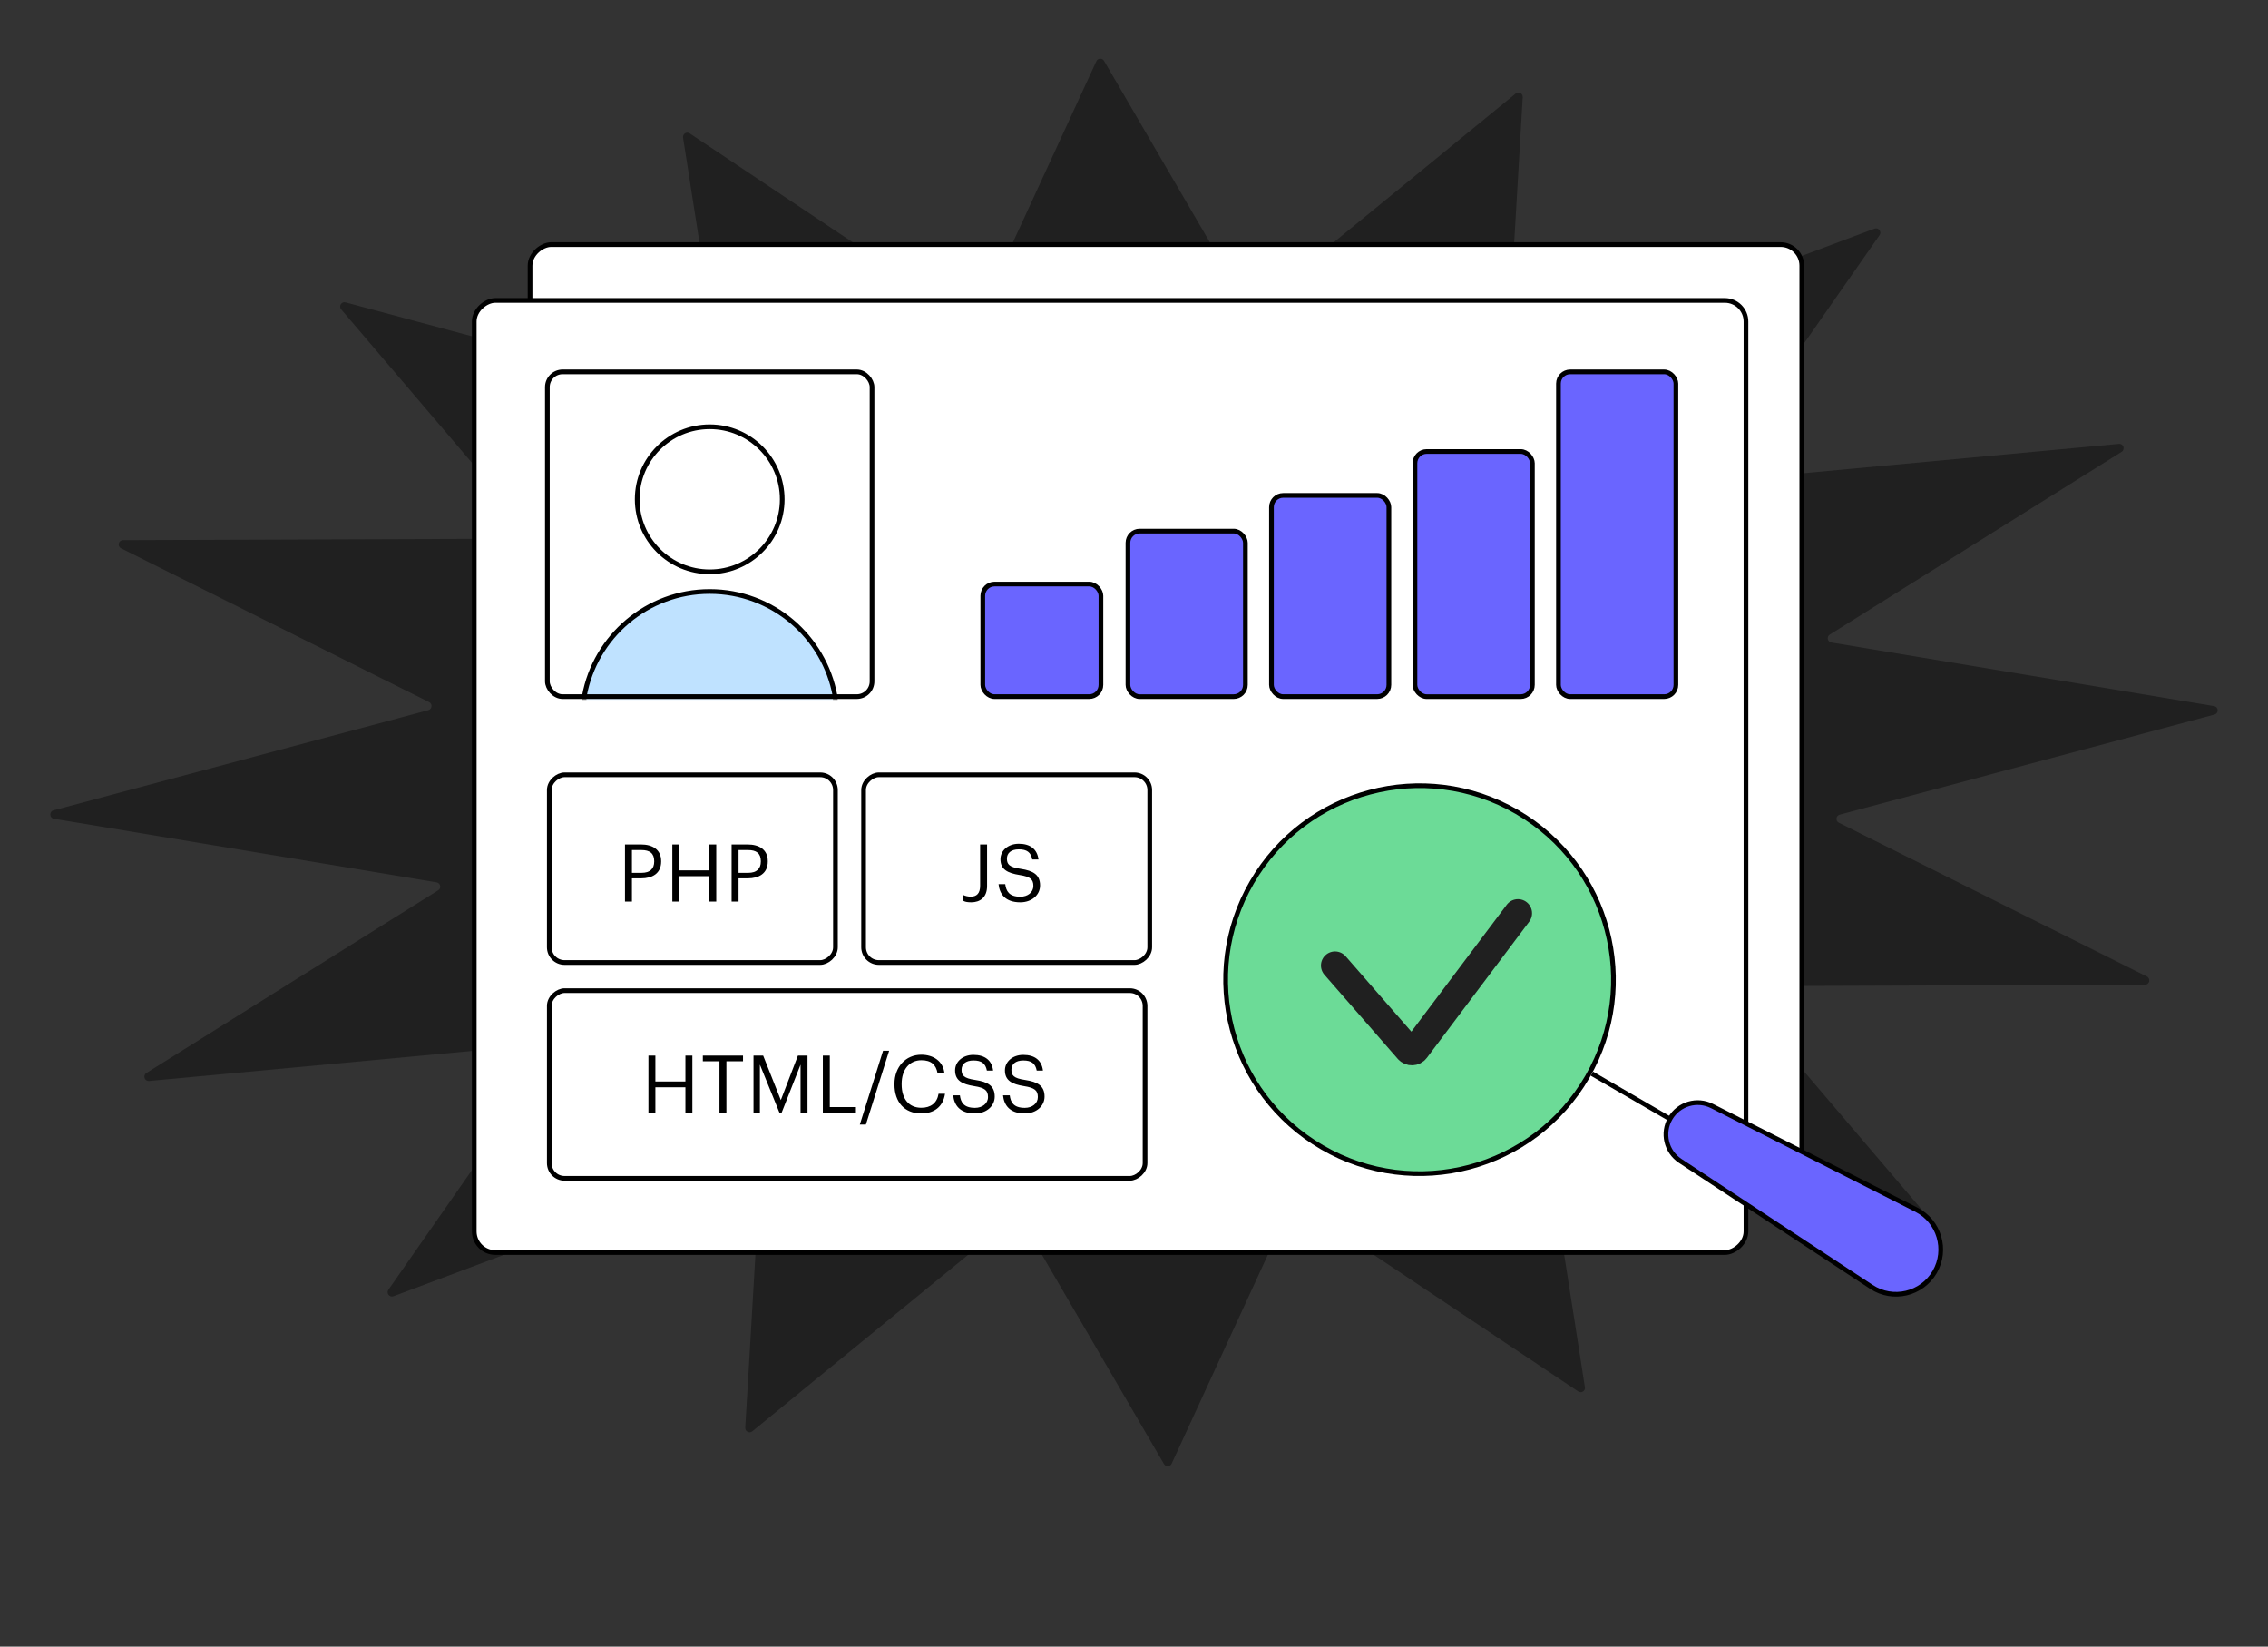 <?xml version="1.0" encoding="UTF-8"?> <svg xmlns="http://www.w3.org/2000/svg" width="1200" height="871" viewBox="0 0 1200 871" fill="none"><rect x="0" y="0" width="1200" height="871" fill="#333333" stroke="none"/> <path d="M580.081 32.38C580.856 30.697 583.205 30.584 584.139 32.184L659.959 162.143C660.668 163.358 662.296 163.652 663.386 162.762L801.948 49.489C803.492 48.226 805.8 49.405 805.683 51.397L797.498 190.298C797.401 191.951 799.036 193.158 800.587 192.577L991.799 120.936C993.905 120.147 995.767 122.548 994.48 124.391L906.063 251.009C904.947 252.607 906.212 254.78 908.153 254.6L1121.11 234.791C1123.51 234.567 1124.58 237.731 1122.54 239.012L968.143 335.661C966.356 336.78 966.902 339.516 968.983 339.861L1171.47 373.497C1173.9 373.901 1174.06 377.333 1171.68 377.968L973.374 430.93C971.337 431.474 971.055 434.25 972.942 435.192L1135.92 516.538C1138.08 517.615 1137.32 520.868 1134.91 520.876L921.03 521.649C919.08 521.656 918.031 523.941 919.296 525.424L1019.48 642.947C1020.94 644.658 1019.32 647.227 1017.15 646.645L819.931 593.733C818.331 593.304 816.819 594.663 817.075 596.299L838.587 733.769C838.895 735.739 836.711 737.135 835.052 736.027L686.235 636.612C685.064 635.83 683.472 636.279 682.883 637.557L619.919 774.208C619.144 775.891 616.795 776.004 615.861 774.404L540.041 644.445C539.332 643.229 537.704 642.935 536.614 643.826L398.052 757.099C396.508 758.361 394.2 757.183 394.317 755.191L402.502 616.29C402.599 614.636 400.964 613.43 399.413 614.011L208.201 685.652C206.095 686.441 204.233 684.04 205.52 682.196L293.937 555.579C295.053 553.98 293.788 551.807 291.847 551.988L78.888 571.797C76.486 572.021 75.416 568.856 77.461 567.576L231.857 470.926C233.645 469.808 233.098 467.072 231.017 466.727L28.533 433.091C26.102 432.687 25.937 429.255 28.317 428.619L226.626 375.657C228.663 375.113 228.945 372.338 227.058 371.396L64.079 290.05C61.92 288.973 62.681 285.72 65.093 285.711L278.97 284.939C280.92 284.932 281.969 282.647 280.704 281.163L180.515 163.64C179.057 161.929 180.68 159.361 182.851 159.943L380.069 212.854C381.669 213.283 383.181 211.925 382.925 210.289L361.413 72.819C361.105 70.848 363.289 69.453 364.948 70.561L513.765 169.976C514.936 170.758 516.528 170.309 517.117 169.03L580.081 32.38Z" fill="#202020"></path> <rect x="280.46" y="633.001" width="503.626" height="672.865" rx="11.169" transform="rotate(-90 280.46 633.001)" fill="white" stroke="black" stroke-width="2.482"></rect> <rect x="250.923" y="662.538" width="503.626" height="672.865" rx="11.169" transform="rotate(-90 250.923 662.538)" fill="white" stroke="black" stroke-width="2.482"></rect> <rect x="596.798" y="280.938" width="62.138" height="87.554" rx="6.205" fill="#6A65FF" stroke="black" stroke-width="2.482"></rect> <rect x="520.001" y="308.942" width="62.497" height="59.544" rx="6.205" fill="#6A65FF" stroke="black" stroke-width="2.482"></rect> <rect x="672.725" y="262.052" width="62.138" height="106.432" rx="6.205" fill="#6A65FF" stroke="black" stroke-width="2.482"></rect> <rect x="748.653" y="238.827" width="62.138" height="129.667" rx="6.205" fill="#6A65FF" stroke="black" stroke-width="2.482"></rect> <rect x="824.581" y="196.706" width="62.138" height="171.781" rx="6.205" fill="#6A65FF" stroke="black" stroke-width="2.482"></rect> <rect x="288.375" y="195.459" width="174.263" height="174.263" rx="9.298" fill="white"></rect> <mask id="mask0_3317_7862" style="mask-type:alpha" maskUnits="userSpaceOnUse" x="288" y="195" width="175" height="175"> <rect x="288.375" y="195.465" width="174.263" height="174.263" rx="7.446" fill="#D9D9D9"></rect> </mask> <g mask="url(#mask0_3317_7862)"> <circle cx="375.508" cy="264.111" r="38.364" fill="white" stroke="black" stroke-width="2.482"></circle> <path d="M309.186 368.171C314.892 336.724 342.417 312.878 375.508 312.878C408.6 312.878 436.125 336.724 441.831 368.171C442.887 373.993 437.996 379.045 431.759 379.045H319.257C313.021 379.045 308.129 373.993 309.186 368.171Z" fill="#BFE2FF" stroke="black" stroke-width="2.482"></path> </g> <rect x="289.616" y="196.7" width="171.781" height="171.781" rx="8.057" stroke="black" stroke-width="2.482"></rect> <circle cx="751.082" cy="518.205" r="102.591" transform="rotate(-59.867 751.082 518.205)" fill="#6CDB97" stroke="black" stroke-width="2.482"></circle> <line x1="842.285" y1="567.921" x2="957.552" y2="634.827" stroke="black" stroke-width="2.482"></line> <path d="M905.845 585.061L1013.89 639.857C1026.01 646.004 1030.47 661.076 1023.65 672.829C1016.82 684.583 1001.52 688.184 990.174 680.709L889.007 614.071C881.567 609.17 879.247 599.314 883.719 591.609C888.191 583.904 897.9 581.031 905.845 585.061Z" fill="#6A65FF" stroke="black" stroke-width="2.482"></path> <path d="M706.365 510.716L745.169 555.211C746.207 556.4 748.076 556.332 749.024 555.071L803.162 483.06" stroke="#202020" stroke-width="14.892" stroke-linecap="round"></path> <rect x="290.634" y="509.12" width="99.279" height="151.401" rx="8.057" transform="rotate(-90 290.634 509.12)" fill="white" stroke="black" stroke-width="2.482"></rect> <rect x="456.927" y="509.12" width="99.279" height="151.401" rx="8.057" transform="rotate(-90 456.927 509.12)" fill="white" stroke="black" stroke-width="2.482"></rect> <rect x="290.636" y="623.292" width="99.279" height="315.212" rx="8.057" transform="rotate(-90 290.636 623.292)" fill="white" stroke="black" stroke-width="2.482"></rect> <path d="M330.68 446.686H339.259C345.006 446.686 349.824 449.222 349.824 455.519V455.688C349.824 462.111 345.006 464.605 339.259 464.605H334.357V476.902H330.68V446.686ZM339.512 461.689C343.865 461.689 346.147 459.576 346.147 455.688V455.519C346.147 451.25 343.612 449.644 339.512 449.644H334.357V461.689H339.512ZM355.731 446.686H359.408V460.379H375.297V446.686H378.974V476.902H375.297V463.464H359.408V476.902H355.731V446.686ZM387.096 446.686H395.675C401.422 446.686 406.24 449.222 406.24 455.519V455.688C406.24 462.111 401.422 464.605 395.675 464.605H390.773V476.902H387.096V446.686ZM395.928 461.689C400.281 461.689 402.563 459.576 402.563 455.688V455.519C402.563 451.25 400.028 449.644 395.928 449.644H390.773V461.689H395.928Z" fill="black"></path> <path d="M343.09 558.374H346.767V572.066H362.657V558.374H366.333V588.59H362.657V575.151H346.767V588.59H343.09V558.374ZM380.668 561.374H371.877V558.374H393.134V561.374H384.344V588.59H380.668V561.374ZM398.681 558.374H403.794L413.134 581.913L422.178 558.374H427.249V588.59H423.572V563.149L413.556 588.59H412.415L402.062 563.149V588.59H398.681V558.374ZM435.37 558.374H439.046V585.589H452.866V588.59H435.37V558.374ZM467.229 555.796H470.441L458.143 594.844H454.931L467.229 555.796ZM487.377 588.97C478.629 588.97 473.262 582.969 473.262 573.672V573.334C473.262 564.375 479.221 557.909 487.462 557.909C493.758 557.909 499.041 561.247 499.717 567.798H496.083C495.28 563.191 492.702 560.825 487.504 560.825C481.249 560.825 477.066 565.685 477.066 573.292V573.63C477.066 581.321 480.953 585.97 487.462 585.97C492.406 585.97 495.787 583.519 496.59 578.574H500.013C498.956 585.547 494.139 588.97 487.377 588.97ZM515.868 588.97C507.797 588.97 504.881 584.533 504.331 579.377H507.881C508.346 582.969 509.825 586.012 515.868 586.012C519.756 586.012 522.757 583.73 522.757 580.307C522.757 576.884 521.193 575.405 515.446 574.517C509.107 573.503 505.346 571.601 505.346 566.192C505.346 561.585 509.36 557.993 515.066 557.993C521.151 557.993 524.828 560.909 525.462 566.319H522.165C521.447 562.473 519.292 560.952 515.066 560.952C510.882 560.952 508.769 562.98 508.769 565.854C508.769 568.77 509.867 570.376 516.038 571.263C522.757 572.277 526.307 574.39 526.307 580.053C526.307 585.124 521.869 588.97 515.868 588.97ZM542.24 588.97C534.168 588.97 531.252 584.533 530.703 579.377H534.253C534.718 582.969 536.197 586.012 542.24 586.012C546.128 586.012 549.128 583.73 549.128 580.307C549.128 576.884 547.565 575.405 541.817 574.517C535.478 573.503 531.717 571.601 531.717 566.192C531.717 561.585 535.732 557.993 541.437 557.993C547.522 557.993 551.199 560.909 551.833 566.319H548.537C547.818 562.473 545.663 560.952 541.437 560.952C537.253 560.952 535.14 562.98 535.14 565.854C535.14 568.77 536.239 570.376 542.409 571.263C549.128 572.277 552.678 574.39 552.678 580.053C552.678 585.124 548.241 588.97 542.24 588.97Z" fill="black"></path> <path d="M513.894 477.283C511.57 477.283 510.471 476.945 509.668 476.48V473.437C510.809 473.902 511.866 474.282 513.683 474.282C516.726 474.282 518.585 472.592 518.585 468.535V446.686H522.262V468.704C522.262 474.747 518.5 477.283 513.894 477.283ZM539.869 477.283C531.797 477.283 528.881 472.845 528.332 467.69H531.882C532.347 471.282 533.826 474.324 539.869 474.324C543.757 474.324 546.757 472.042 546.757 468.619C546.757 465.196 545.194 463.717 539.446 462.83C533.107 461.815 529.346 459.914 529.346 454.504C529.346 449.898 533.361 446.306 539.066 446.306C545.152 446.306 548.828 449.222 549.462 454.631H546.166C545.447 450.785 543.292 449.264 539.066 449.264C534.882 449.264 532.769 451.293 532.769 454.166C532.769 457.082 533.868 458.688 540.038 459.576C546.757 460.59 550.307 462.703 550.307 468.366C550.307 473.437 545.87 477.283 539.869 477.283Z" fill="black"></path> </svg> 